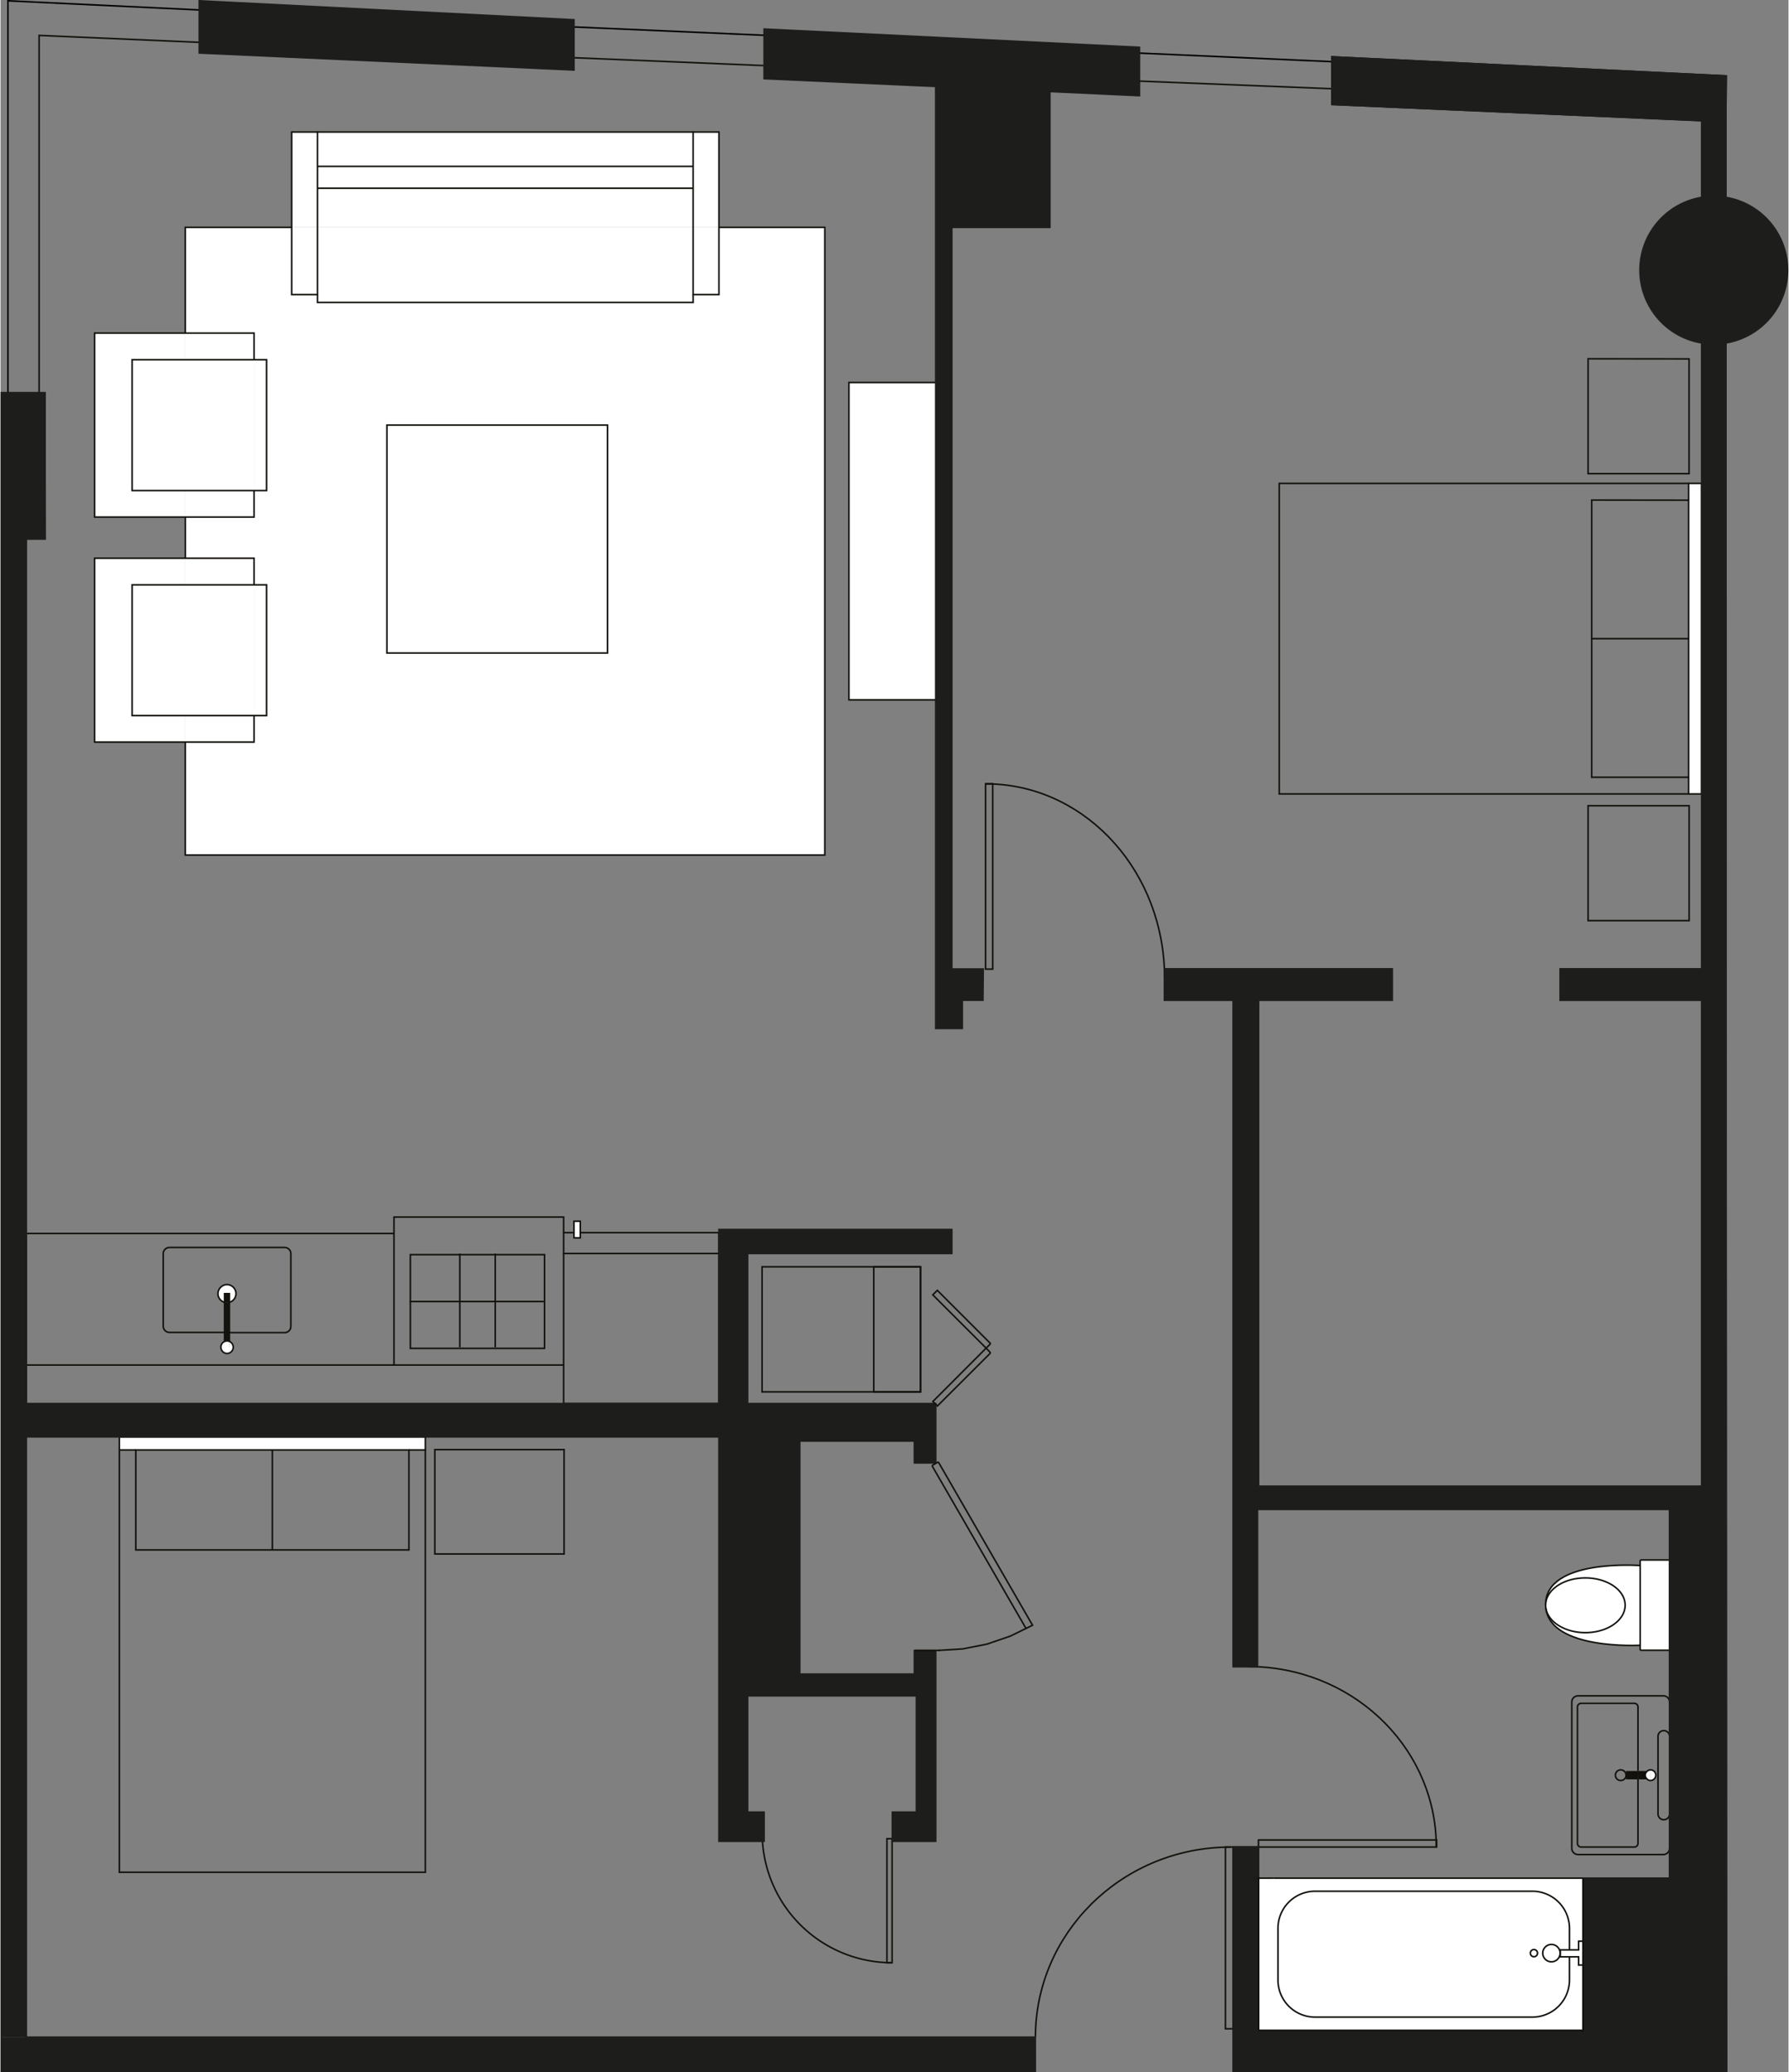 <?xml version="1.0" encoding="UTF-8"?>
<svg width="700px" height="811px" xmlns="http://www.w3.org/2000/svg" viewBox="0 0 309.01 358.22">
  <rect x="0" y="0" width="309.01" height="358.22" fill="#808080" stroke="none"/>
  <defs>
    <style>.cls-1{fill:#1d1d1b;}.cls-2{fill:#bdb9b8;}.cls-3{fill:#fff;}.cls-4{fill:#13110c;}.cls-5{fill:#15130e;}.cls-6,.cls-7,.cls-8{fill:none;stroke-miterlimit:10;stroke-width:0.27px;}.cls-6{stroke:#13110c;}.cls-7{stroke:#000;}.cls-8{stroke:#1d1d1b;}</style>
  </defs>
  <title>1 B</title>
  <g id="Layer_2" data-name="Layer 2">
    <g id="Layer_1-2" data-name="Layer 1">
      <path class="cls-1" d="M298.54,34.48a12.75,12.75,0,0,1,0,25.16Z" transform="translate(-0.36 -0.36)"></path>
      <polygon class="cls-2" points="298.25 13.12 298.18 20.86 298.18 13.12 298.25 13.12"></polygon>
      <path class="cls-2" d="M298.54,59.64h0l.06,298.8h-85.2v-38.8h4.34V325h71.06V285.64s0,0,0-.06V270.12s0-.06,0-.08v-8.8H217.58v27.2h-4.16V173.26H201.54v-5.4h39.32v5.4h-23.1v84h76.62v-84H269.94v-5.4h24.44V59.64a12.06,12.06,0,0,0,2.1.18A11.77,11.77,0,0,0,298.54,59.64Z" transform="translate(-0.36 -0.36)"></path>
      <polygon class="cls-1" points="298.18 34.12 298.2 59.28 298.18 59.28 298.18 34.12"></polygon>
      <path class="cls-2" d="M298.54,13.48v21a11.77,11.77,0,0,0-2.06-.18,12.06,12.06,0,0,0-2.1.18V21.22l-63.92-2.8V10.18Z" transform="translate(-0.36 -0.36)"></path>
      <path class="cls-1" d="M298.54,34.48V59.64a11.77,11.77,0,0,1-2.06.18,12.06,12.06,0,0,1-2.1-.18V34.48a12.06,12.06,0,0,1,2.1-.18A11.77,11.77,0,0,1,298.54,34.48Z" transform="translate(-0.36 -0.36)"></path>
      <path class="cls-1" d="M294.38,34.48V59.64a12.75,12.75,0,0,1,0-25.16Z" transform="translate(-0.36 -0.36)"></path>
      <polygon class="cls-3" points="293.98 83.56 293.98 137.24 291.75 137.24 291.75 134.36 291.75 110.4 291.75 86.46 291.75 83.56 293.98 83.56"></polygon>
      <path class="cls-3" d="M288.86,270.12v15.46s0,0,0,.06V270S288.86,270.08,288.86,270.12Z" transform="translate(-0.36 -0.36)"></path>
      <path class="cls-3" d="M288.82,270v15.6s0,0-.08,0h-4.86c-.06,0-.14-.06-.14-.1V270.12c0-.06.08-.12.14-.12h4.86S288.82,270,288.82,270Z" transform="translate(-0.36 -0.36)"></path>
      <path class="cls-3" d="M285.5,306.3a.92.92,0,1,1,0,1.84.71.71,0,0,1-.52-.2h.52V306.5H285A.71.71,0,0,1,285.5,306.3Z" transform="translate(-0.36 -0.36)"></path>
      <path class="cls-3" d="M285.5,306.5v1.44H285a.87.87,0,0,1,0-1.44Z" transform="translate(-0.36 -0.36)"></path>
      <path class="cls-4" d="M283.36,306.5H285a.87.87,0,0,0,0,1.44h-1.62Z" transform="translate(-0.36 -0.36)"></path>
      <path class="cls-3" d="M283.74,271v13.78s-15.44.88-16.3-6.4c.38,2.38,3.3,4.22,6.82,4.22,3.8,0,6.88-2.12,6.88-4.74s-3.08-4.72-6.88-4.72-6.76,2.06-6.86,4.6C267.4,269.76,283.74,271,283.74,271Z" transform="translate(-0.36 -0.36)"></path>
      <polygon class="cls-4" points="283 306.14 283 307.58 280.94 307.58 280.94 306.86 280.94 306.14 283 306.14"></polygon>
      <path class="cls-3" d="M274.26,273.12c3.8,0,6.88,2.12,6.88,4.72s-3.08,4.74-6.88,4.74c-3.52,0-6.44-1.84-6.82-4.22a4.22,4.22,0,0,1,0-.52v-.12C267.5,275.18,270.54,273.12,274.26,273.12Z" transform="translate(-0.36 -0.36)"></path>
      <polygon class="cls-1" points="196.84 14.02 196.84 16.54 181.36 15.82 181.36 39.3 164.41 39.3 164.41 167.5 169.84 167.5 169.84 167.52 169.79 172.9 166.22 172.9 166.22 177.78 161.63 177.78 161.63 120.98 161.63 66.12 161.63 14.94 131.97 13.6 131.97 11.34 131.97 6.1 131.97 5.02 196.84 8.18 196.84 9.18 196.84 14.02"></polygon>
      <rect class="cls-3" x="146.64" y="66.12" width="15" height="54.86"></rect>
      <path class="cls-3" d="M142.82,39.66v108.5H32.3V128.64H44.18v-4.58h2.16v-22.6H44.18v-4.6H32.3V89.74H44.18V85.16h2.16V62.54H44.18v-4.6H32.3V39.66H50.68V51.28h4.46v1.36h64.92V51.28h4.46V39.66Zm-37.56,73.58V73.84H67.14v39.4Z" transform="translate(-0.36 -0.36)"></path>
      <rect class="cls-3" x="119.7" y="39.3" width="4.46" height="11.62"></rect>
      <polygon class="cls-3" points="124.16 22.82 124.16 39.3 119.7 39.3 119.7 32.54 119.7 28.76 119.7 22.82 124.16 22.82"></polygon>
      <polygon class="cls-3" points="119.7 50.92 119.7 52.28 54.78 52.28 54.78 50.92 54.78 39.3 119.7 39.3 119.7 50.92"></polygon>
      <rect class="cls-3" x="54.78" y="32.54" width="64.92" height="6.76"></rect>
      <rect class="cls-3" x="54.78" y="28.76" width="64.92" height="3.78"></rect>
      <rect class="cls-3" x="54.78" y="22.82" width="64.92" height="5.94"></rect>
      <rect class="cls-3" x="66.78" y="73.48" width="38.12" height="39.4"></rect>
      <rect class="cls-3" x="99.12" y="213.08" width="1.08" height="0.9"></rect>
      <rect class="cls-3" x="99.12" y="211.1" width="1.08" height="1.98"></rect>
      <polygon class="cls-1" points="99.11 9.98 99.11 12.1 34.35 9.16 34.35 7.32 34.35 1.72 34.35 0.14 99.11 3.42 99.11 4.66 99.11 9.98"></polygon>
      <polygon class="cls-3" points="73.42 248.38 73.42 250.64 70.58 250.64 46.98 250.64 23.38 250.64 20.54 250.64 20.54 248.38 73.42 248.38"></polygon>
      <rect class="cls-3" x="50.32" y="39.3" width="4.46" height="11.62"></rect>
      <polygon class="cls-3" points="54.78 32.54 54.78 39.3 50.32 39.3 50.32 22.82 54.78 22.82 54.78 28.76 54.78 32.54"></polygon>
      <rect class="cls-3" x="43.82" y="101.1" width="2.16" height="22.6"></rect>
      <rect class="cls-3" x="43.82" y="62.18" width="2.16" height="22.62"></rect>
      <rect class="cls-3" x="31.94" y="123.7" width="11.88" height="4.58"></rect>
      <rect class="cls-3" x="31.94" y="101.1" width="11.88" height="22.6"></rect>
      <rect class="cls-3" x="31.94" y="96.5" width="11.88" height="4.6"></rect>
      <rect class="cls-3" x="31.94" y="84.8" width="11.88" height="4.58"></rect>
      <rect class="cls-3" x="31.94" y="62.18" width="11.88" height="22.62"></rect>
      <rect class="cls-3" x="31.94" y="57.58" width="11.88" height="4.6"></rect>
      <path class="cls-3" d="M41.06,224a1.55,1.55,0,0,1-1.14,1.5V224h-.84v1.48A1.55,1.55,0,0,1,37.94,224a1.56,1.56,0,0,1,3.12,0Z" transform="translate(-0.36 -0.36)"></path>
      <path class="cls-3" d="M39.92,232.24a1.1,1.1,0,0,1,.66,1,1.07,1.07,0,1,1-1.5-1v1h.84Z" transform="translate(-0.36 -0.36)"></path>
      <path class="cls-3" d="M39.92,232.24v1h-.84v-1a1.56,1.56,0,0,1,.42-.08A1.31,1.31,0,0,1,39.92,232.24Z" transform="translate(-0.36 -0.36)"></path>
      <path class="cls-5" d="M39.92,230.72v1.52a1.31,1.31,0,0,0-.42-.08,1.56,1.56,0,0,0-.42.08v-1.52Z" transform="translate(-0.36 -0.36)"></path>
      <path class="cls-5" d="M39.92,225.48v5.24h-.84v-5.26a1,1,0,0,0,.42.08A1.52,1.52,0,0,0,39.92,225.48Z" transform="translate(-0.36 -0.36)"></path>
      <path class="cls-5" d="M39.92,224v1.5a1.52,1.52,0,0,1-.42.06,1,1,0,0,1-.42-.08V224Z" transform="translate(-0.36 -0.36)"></path>
      <polygon class="cls-3" points="31.93 123.7 31.93 128.28 16.26 128.28 16.26 96.5 31.93 96.5 31.93 101.1 22.74 101.1 22.74 123.7 31.93 123.7"></polygon>
      <rect class="cls-3" x="22.74" y="101.1" width="9.2" height="22.6"></rect>
      <polygon class="cls-3" points="31.93 84.8 31.93 89.38 16.26 89.38 16.26 57.58 31.93 57.58 31.93 62.18 22.74 62.18 22.74 84.8 31.93 84.8"></polygon>
      <rect class="cls-3" x="22.74" y="62.18" width="9.2" height="22.62"></rect>
      <path class="cls-6" d="M179.22,352.54c0-17.86,14.62-32.42,32.84-32.88.3,0,.62,0,.92,0" transform="translate(-0.36 -0.36)"></path>
      <polygon class="cls-6" points="211.7 319.3 211.7 350.7 213.03 350.7 213.03 319.28 212.62 319.28 211.7 319.28 211.7 319.3"></polygon>
      <path class="cls-6" d="M132,317.2a22.44,22.44,0,0,0,21.54,22.42c.3,0,.6,0,.9,0" transform="translate(-0.36 -0.36)"></path>
      <polygon class="cls-6" points="154.09 339.28 153.2 339.28 153.2 339.26 153.2 317.84 154.09 317.84 154.09 339.28"></polygon>
      <path class="cls-6" d="M216,288.44c17.54,0,31.82,13.32,32.48,30,0,.4,0,.82,0,1.22" transform="translate(-0.36 -0.36)"></path>
      <polygon class="cls-6" points="248.2 319.28 248.2 318.06 248.16 318.06 217.41 318.06 217.41 319.28 248.2 319.28"></polygon>
      <path class="cls-6" d="M201.54,169.4c0-18.1-13.2-32.84-29.7-33.52-.42,0-.82,0-1.24,0" transform="translate(-0.36 -0.36)"></path>
      <polygon class="cls-6" points="170.24 135.48 171.48 135.48 171.48 135.52 171.48 167.52 170.24 167.52 170.24 135.48"></polygon>
      <line class="cls-7" x1="196.84" y1="9.18" x2="230.09" y2="10.66"></line>
      <line class="cls-7" x1="99.12" y1="4.66" x2="131.98" y2="6.1"></line>
      <polyline class="cls-7" points="1.28 67.88 1.28 0.14 34.35 1.72"></polyline>
      <polyline class="cls-6" points="34.35 7.32 6.67 6.12 6.67 67.88"></polyline>
      <line class="cls-6" x1="131.98" y1="11.34" x2="99.12" y2="9.98"></line>
      <line class="cls-6" x1="230.09" y1="15.34" x2="196.84" y2="14.02"></line>
      <polygon class="cls-8" points="99.11 9.98 99.11 12.1 34.35 9.16 34.35 7.32 34.35 1.72 34.35 0.14 99.11 3.42 99.11 4.66 99.11 9.98"></polygon>
      <polyline class="cls-6" points="298.18 59.28 298.18 167.5 298.18 172.9"></polyline>
      <polyline class="cls-6" points="294.02 34.12 294.02 20.86 230.09 18.06 230.09 15.34 230.09 10.66 230.09 9.82 298.18 13.12 298.25 13.12 298.18 20.86"></polyline>
      <polyline class="cls-6" points="288.45 294.22 288.45 285.28 288.45 269.68 288.45 260.88 217.22 260.88 217.22 288.08 215.68 288.08 213.06 288.08 213.06 172.9 201.18 172.9 201.18 169.04 201.18 167.5 240.5 167.5 240.5 172.9 217.4 172.9 217.4 256.94 294.02 256.94 294.02 172.9 269.57 172.9 269.57 167.5 294.02 167.5 294.02 59.28"></polyline>
      <polyline class="cls-6" points="273.5 324.66 288.45 324.66 288.45 319.5"></polyline>
      <polyline class="cls-6" points="298.18 13.12 298.18 20.86 298.18 34.12 298.2 59.28 298.25 358.08 213.06 358.08 213.06 319.28 217.4 319.28 217.4 324.66"></polyline>
      <polyline class="cls-8" points="161.63 66.12 161.63 14.94 131.97 13.6 131.97 11.34 131.97 6.1 131.97 5.02 196.84 8.18 196.84 9.18 196.84 14.02 196.84 16.54 181.36 15.82 181.36 39.3 164.41 39.3 164.41 167.5 169.84 167.5 169.84 167.52 169.79 172.9 166.22 172.9 166.22 177.78 161.63 177.78 161.63 120.98"></polyline>
      <line class="cls-6" x1="220" y1="324.66" x2="273.5" y2="324.66"></line>
      <polyline class="cls-6" points="217.13 324.66 217.4 324.66 220 324.66"></polyline>
      <path class="cls-6" d="M288.82,300.52v-5.94a1.08,1.08,0,0,0-1.08-1.08H273a1.08,1.08,0,0,0-1.08,1.08v25.28a1.09,1.09,0,0,0,1.08,1.08h14.74a1.09,1.09,0,0,0,1.08-1.08v-5.94" transform="translate(-0.36 -0.36)"></path>
      <path class="cls-6" d="M288.82,300.52a1,1,0,0,0-2,0v13.4a1,1,0,0,0,2,0Z" transform="translate(-0.36 -0.36)"></path>
      <path class="cls-6" d="M283.36,306.5V295.44a.63.63,0,0,0-.64-.64h-9.18a.64.64,0,0,0-.64.64V319a.64.64,0,0,0,.64.64h9.18a.63.63,0,0,0,.64-.64V307.94" transform="translate(-0.36 -0.36)"></path>
      <path class="cls-6" d="M280.38,306.3a.92.92,0,1,1,0,1.84.92.92,0,1,1,0-1.84Z" transform="translate(-0.36 -0.36)"></path>
      <path class="cls-6" d="M285,306.5a.71.71,0,0,1,.52-.2.92.92,0,1,1,0,1.84.71.71,0,0,1-.52-.2.87.87,0,0,1,0-1.44Z" transform="translate(-0.36 -0.36)"></path>
      <path class="cls-6" d="M267.4,277.72c0-8,16.34-6.74,16.34-6.74" transform="translate(-0.36 -0.36)"></path>
      <path class="cls-6" d="M283.74,284.76s-15.44.88-16.3-6.4" transform="translate(-0.36 -0.36)"></path>
      <path class="cls-6" d="M283.74,271v-.86c0-.06.08-.12.14-.12h4.86s.08,0,.08,0,0,0,0,.08v15.46s0,0,0,.06,0,0-.08,0h-4.86c-.06,0-.14-.06-.14-.1V271Z" transform="translate(-0.36 -0.36)"></path>
      <path class="cls-6" d="M267.44,278.36c.38,2.38,3.3,4.22,6.82,4.22,3.8,0,6.88-2.12,6.88-4.74s-3.08-4.72-6.88-4.72-6.76,2.06-6.86,4.6v.12A4.22,4.22,0,0,0,267.44,278.36Z" transform="translate(-0.36 -0.36)"></path>
      <polyline class="cls-6" points="31.93 57.58 31.93 39.3 50.32 39.3"></polyline>
      <line class="cls-6" x1="31.94" y1="96.5" x2="31.94" y2="89.38"></line>
      <polyline class="cls-6" points="124.16 39.3 142.46 39.3 142.46 147.8 31.93 147.8 31.93 128.28"></polyline>
      <polyline class="cls-6" points="43.82 62.18 43.82 57.58 31.93 57.58 16.26 57.58 16.26 89.38 31.93 89.38 43.82 89.38 43.82 84.8"></polyline>
      <polygon class="cls-6" points="31.93 62.18 22.74 62.18 22.74 84.8 31.93 84.8 43.82 84.8 45.98 84.8 45.98 62.18 43.82 62.18 31.93 62.18"></polygon>
      <polyline class="cls-6" points="43.82 101.1 43.82 96.5 31.93 96.5 16.26 96.5 16.26 128.28 31.93 128.28 43.82 128.28 43.82 123.7"></polyline>
      <polygon class="cls-6" points="31.93 101.1 22.74 101.1 22.74 123.7 31.93 123.7 43.82 123.7 45.98 123.7 45.98 101.1 43.82 101.1 31.93 101.1"></polygon>
      <rect class="cls-6" x="66.78" y="73.48" width="38.12" height="39.4"></rect>
      <polyline class="cls-6" points="54.78 50.92 54.78 52.28 119.7 52.28 119.7 50.92"></polyline>
      <line class="cls-6" x1="119.7" y1="32.54" x2="54.78" y2="32.54"></line>
      <line class="cls-6" x1="54.78" y1="28.76" x2="119.7" y2="28.76"></line>
      <line class="cls-6" x1="119.7" y1="22.82" x2="54.78" y2="22.82"></line>
      <polygon class="cls-6" points="124.16 39.3 124.16 50.92 119.7 50.92 119.7 39.3 119.7 32.54 119.7 28.76 119.7 22.82 124.16 22.82 124.16 39.3"></polygon>
      <polygon class="cls-6" points="54.78 50.92 50.32 50.92 50.32 39.3 50.32 22.82 54.78 22.82 54.78 28.76 54.78 32.54 54.78 39.3 54.78 50.92"></polygon>
      <polyline class="cls-6" points="161.63 120.98 146.63 120.98 146.63 66.12 161.63 66.12"></polyline>
      <line class="cls-8" x1="161.63" y1="66.12" x2="161.63" y2="120.98"></line>
      <path class="cls-6" d="M39.92,225.48a1.56,1.56,0,0,0-.42-3.06A1.58,1.58,0,0,0,37.94,224a1.55,1.55,0,0,0,1.14,1.48" transform="translate(-0.36 -0.36)"></path>
      <polyline class="cls-6" points="39.55 231.88 39.55 230.36 39.55 225.12 39.55 223.62 38.72 223.62 38.72 225.1 38.72 230.36 38.72 231.88"></polyline>
      <path class="cls-6" d="M39.5,234.32a1.09,1.09,0,0,0,1.08-1.08,1.1,1.1,0,0,0-.66-1,1.31,1.31,0,0,0-.42-.08,1.56,1.56,0,0,0-.42.08,1.09,1.09,0,0,0,.42,2.08Z" transform="translate(-0.36 -0.36)"></path>
      <path class="cls-6" d="M39.92,230.72h9.54a1.08,1.08,0,0,0,1.08-1.08V217A1.08,1.08,0,0,0,49.46,216H29.56A1.08,1.08,0,0,0,28.48,217v12.6a1.08,1.08,0,0,0,1.08,1.08H39.92Z" transform="translate(-0.36 -0.36)"></path>
      <line class="cls-6" x1="68" y1="235.96" x2="68" y2="236.1"></line>
      <polyline class="cls-6" points="4.46 242.76 4.46 235.96 4.46 235 4.46 213.22 49.09 213.22 68 213.22"></polyline>
      <polyline class="cls-6" points="97.32 235.96 68 235.96 39.13 235.96 4.46 235.96"></polyline>
      <polyline class="cls-6" points="97.32 213.08 97.32 210.38 68 210.38 68 213.22 68 235.96"></polyline>
      <polygon class="cls-6" points="85.5 233.08 94.02 233.08 94.02 224.98 94.02 216.88 85.5 216.88 79.38 216.88 70.83 216.88 70.83 224.98 70.83 233.08 79.38 233.08 85.5 233.08"></polygon>
      <polyline class="cls-6" points="93.89 224.98 85.5 224.98 79.38 224.98 70.83 224.98 70.72 224.98"></polyline>
      <polyline class="cls-6" points="79.38 216.68 79.38 216.88 79.38 224.98 79.38 232.88"></polyline>
      <polyline class="cls-6" points="85.5 232.88 85.5 224.98 85.5 216.88 85.5 216.68"></polyline>
      <polyline class="cls-6" points="97.32 216.68 97.32 235.96 97.32 242.62 124.16 242.62 124.16 216.68"></polyline>
      <polyline class="cls-6" points="99.11 213.08 97.32 213.08 97.32 216.68 124.16 216.68 124.16 213.08 100.2 213.08"></polyline>
      <polygon class="cls-6" points="99.11 213.08 99.11 211.1 100.2 211.1 100.2 213.08 100.2 213.98 99.11 213.98 99.11 213.08"></polygon>
      <polyline class="cls-6" points="291.75 137.24 293.98 137.24 293.98 83.56 291.75 83.56"></polyline>
      <polyline class="cls-6" points="291.75 134.36 291.75 137.24 221 137.24 221 83.56 291.75 83.56 291.75 86.46"></polyline>
      <polygon class="cls-6" points="291.75 134.36 291.75 110.4 291.75 86.46 275 86.44 275 110.4 275 134.36 291.75 134.36"></polygon>
      <line class="cls-6" x1="275" y1="110.4" x2="291.76" y2="110.4"></line>
      <polygon class="cls-6" points="291.83 62.04 291.83 81.88 274.38 81.88 274.38 62.02 291.83 62.04"></polygon>
      <rect class="cls-6" x="274.38" y="139.28" width="17.46" height="19.86"></rect>
      <polyline class="cls-6" points="20.54 250.64 20.54 248.38 73.42 248.38 73.42 250.64"></polyline>
      <polyline class="cls-6" points="23.38 250.64 20.54 250.64 20.54 323.64 73.42 323.64 73.42 250.64 70.58 250.64"></polyline>
      <polygon class="cls-6" points="23.38 250.64 46.98 250.64 70.58 250.64 70.58 267.92 46.98 267.92 23.38 267.92 23.38 250.64"></polygon>
      <line class="cls-6" x1="46.98" y1="267.92" x2="46.98" y2="250.64"></line>
      <rect class="cls-6" x="75.06" y="250.58" width="22.34" height="18.04"></rect>
      <path class="cls-8" d="M298.54,34.48a12.75,12.75,0,0,1,0,25.16h0a11.77,11.77,0,0,1-2.06.18,12.06,12.06,0,0,1-2.1-.18,12.75,12.75,0,0,1,0-25.16,12.06,12.06,0,0,1,2.1-.18A11.77,11.77,0,0,1,298.54,34.48Z" transform="translate(-0.36 -0.36)"></path>
      <polygon class="cls-1" points="217.4 324.66 220 324.66 273.5 324.66 288.45 324.66 288.45 260.88 217.22 260.88 217.22 288.08 213.06 288.08 213.06 172.9 201.18 172.9 201.18 167.5 240.5 167.5 240.5 172.9 217.4 172.9 217.4 256.94 294.01 256.94 294.01 172.9 298.18 172.9 298.33 358.08 213.06 358.08 213.06 319.28 217.4 319.28 217.4 324.66"></polygon>
      <polygon class="cls-1" points="298.25 13.12 298.18 21.16 298.18 167.5 298.18 172.9 294.01 172.9 269.57 172.9 269.57 167.5 294.01 167.5 294.01 20.86 230.09 18.06 230.09 9.82 298.25 13.12"></polygon>
      <polyline class="cls-8" points="273.5 324.66 288.45 324.66 288.45 260.88 217.22 260.88 217.22 288.08 213.06 288.08 213.06 172.9 201.18 172.9 201.18 167.5 240.5 167.5 240.5 172.9 217.4 172.9 217.4 256.94 294.01 256.94 294.01 172.9 269.57 172.9 269.57 167.5 294.01 167.5 294.01 20.86 230.09 18.06 230.09 9.82 298.25 13.12 298.18 21.16 298.18 167.5 298.18 172.9"></polyline>
      <polyline class="cls-8" points="298.18 172.9 298.33 358.08 213.06 358.08 213.06 319.28 217.4 319.28 217.4 324.66"></polyline>
      <line class="cls-6" x1="220" y1="324.66" x2="273.5" y2="324.66"></line>
      <polyline class="cls-6" points="217.13 324.66 217.4 324.66 220 324.66"></polyline>
      <polygon class="cls-1" points="178.84 352.14 178.84 358.08 0.14 358.08 0.14 352.14 4.46 352.14 178.84 352.14"></polygon>
      <polygon class="cls-1" points="164.41 212.54 164.41 216.68 129.12 216.68 129.12 242.62 160.91 242.62 161.63 242.62 161.63 252.88 157.94 252.88 157.94 249.1 138.13 249.1 138.13 289.38 157.94 289.38 157.94 285.32 161.63 285.32 161.63 318.28 154.13 318.28 154.13 313.24 158.29 313.24 158.29 293.14 129.12 293.14 129.12 313.24 131.97 313.24 131.97 318.28 124.16 318.28 124.16 248.38 4.46 248.38 4.46 352.14 0.14 352.14 0.14 93.18 0.14 80.5 0.14 79.76 0.14 67.88 7.7 67.88 7.7 81.88 7.72 93.18 4.46 93.18 4.46 242.62 124.16 242.62 124.16 212.54 164.41 212.54"></polygon>
      <polyline class="cls-8" points="0.14 79.76 0.14 80.5 0.14 93.18 0.14 352.14 0.14 358.08 178.84 358.08 178.84 352.14 4.46 352.14 4.46 248.38 124.16 248.38 124.16 318.28 131.97 318.28 131.97 313.24 129.12 313.24 129.12 293.14 158.29 293.14 158.29 313.24 154.13 313.24 154.13 318.28 161.63 318.28 161.63 285.32 157.94 285.32 157.94 289.38 138.13 289.38 138.13 249.1 157.94 249.1 157.94 252.88 161.63 252.88 161.63 242.62 160.91 242.62 129.12 242.62 129.12 216.68 164.41 216.68 164.41 212.54 124.16 212.54 124.16 242.62 4.46 242.62 4.46 93.18 7.72 93.18 7.7 81.88 7.7 67.88 0.14 67.88 0.14 79.76"></polyline>
      <rect class="cls-6" x="131.62" y="218.98" width="27.38" height="21.62"></rect>
      <rect class="cls-6" x="150.92" y="218.98" width="8.08" height="21.62"></rect>
      <line class="cls-6" x1="160.98" y1="253.35" x2="162.07" y2="252.7"></line>
      <line class="cls-6" x1="177.27" y1="281.56" x2="160.98" y2="253.35"></line>
      <polyline class="cls-6" points="162.07 285.29 166.3 285.03 170.5 284.2 174.52 282.82 178.36 280.94 162.07 252.7"></polyline>
      <polyline class="cls-6" points="158.12 285.36 158.12 285.29 162.18 285.29 162.18 285.36"></polyline>
      <line class="cls-6" x1="171.12" y1="232.26" x2="170.34" y2="233.04"></line>
      <polyline class="cls-6" points="171.12 232.26 161.91 223.05 161.12 223.83 170.34 233.04"></polyline>
      <polyline class="cls-6" points="170.34 233.04 161.14 242.26 161.92 243.04 171.12 233.86"></polyline>
      <line class="cls-6" x1="171.12" y1="233.86" x2="170.34" y2="233.04"></line>
      <rect class="cls-3" x="217.44" y="324.66" width="56.05" height="26.3"></rect>
      <polygon class="cls-3" points="273.5 335.56 273.5 339.68 272.74 339.68 272.74 338.26 271.15 338.26 271.15 337.06 272.74 337.06 272.74 335.56 273.5 335.56"></polygon>
      <polygon class="cls-3" points="271.15 337.06 271.15 338.26 269.57 338.26 269.57 337.62 269.57 337.06 271.15 337.06"></polygon>
      <path class="cls-3" d="M268.4,336.48a1.5,1.5,0,1,1-1.52,1.5A1.5,1.5,0,0,1,268.4,336.48Z" transform="translate(-0.36 -0.36)"></path>
      <path class="cls-3" d="M265.38,337.36a.62.62,0,1,1,0,1.24.62.62,0,1,1,0-1.24Z" transform="translate(-0.36 -0.36)"></path>
      <path class="cls-6" d="M271.52,337.42v-3.76a6.42,6.42,0,0,0-6.44-6.38H227.56a6.41,6.41,0,0,0-6.42,6.38v9a6.41,6.41,0,0,0,6.42,6.38h37.52a6.42,6.42,0,0,0,6.44-6.38v-4" transform="translate(-0.36 -0.36)"></path>
      <polyline class="cls-6" points="273.5 350.96 217.44 350.96 217.44 324.66 220 324.66"></polyline>
      <polyline class="cls-6" points="273.5 339.68 272.74 339.68 272.74 338.26 271.15 338.26 269.57 338.26 269.57 337.62 269.57 337.06 271.15 337.06 272.74 337.06 272.74 335.56 273.5 335.56"></polyline>
      <path class="cls-6" d="M268.4,336.48a1.5,1.5,0,1,0,0,3,1.5,1.5,0,1,0,0-3Z" transform="translate(-0.36 -0.36)"></path>
      <path class="cls-6" d="M265.38,337.36a.62.62,0,1,1,0,1.24.62.62,0,1,1,0-1.24Z" transform="translate(-0.36 -0.36)"></path>
      <line class="cls-6" x1="220" y1="324.66" x2="273.5" y2="324.66"></line>
      <line class="cls-6" x1="273.49" y1="324.66" x2="273.49" y2="351.25"></line>
    </g>
  </g>
</svg>
